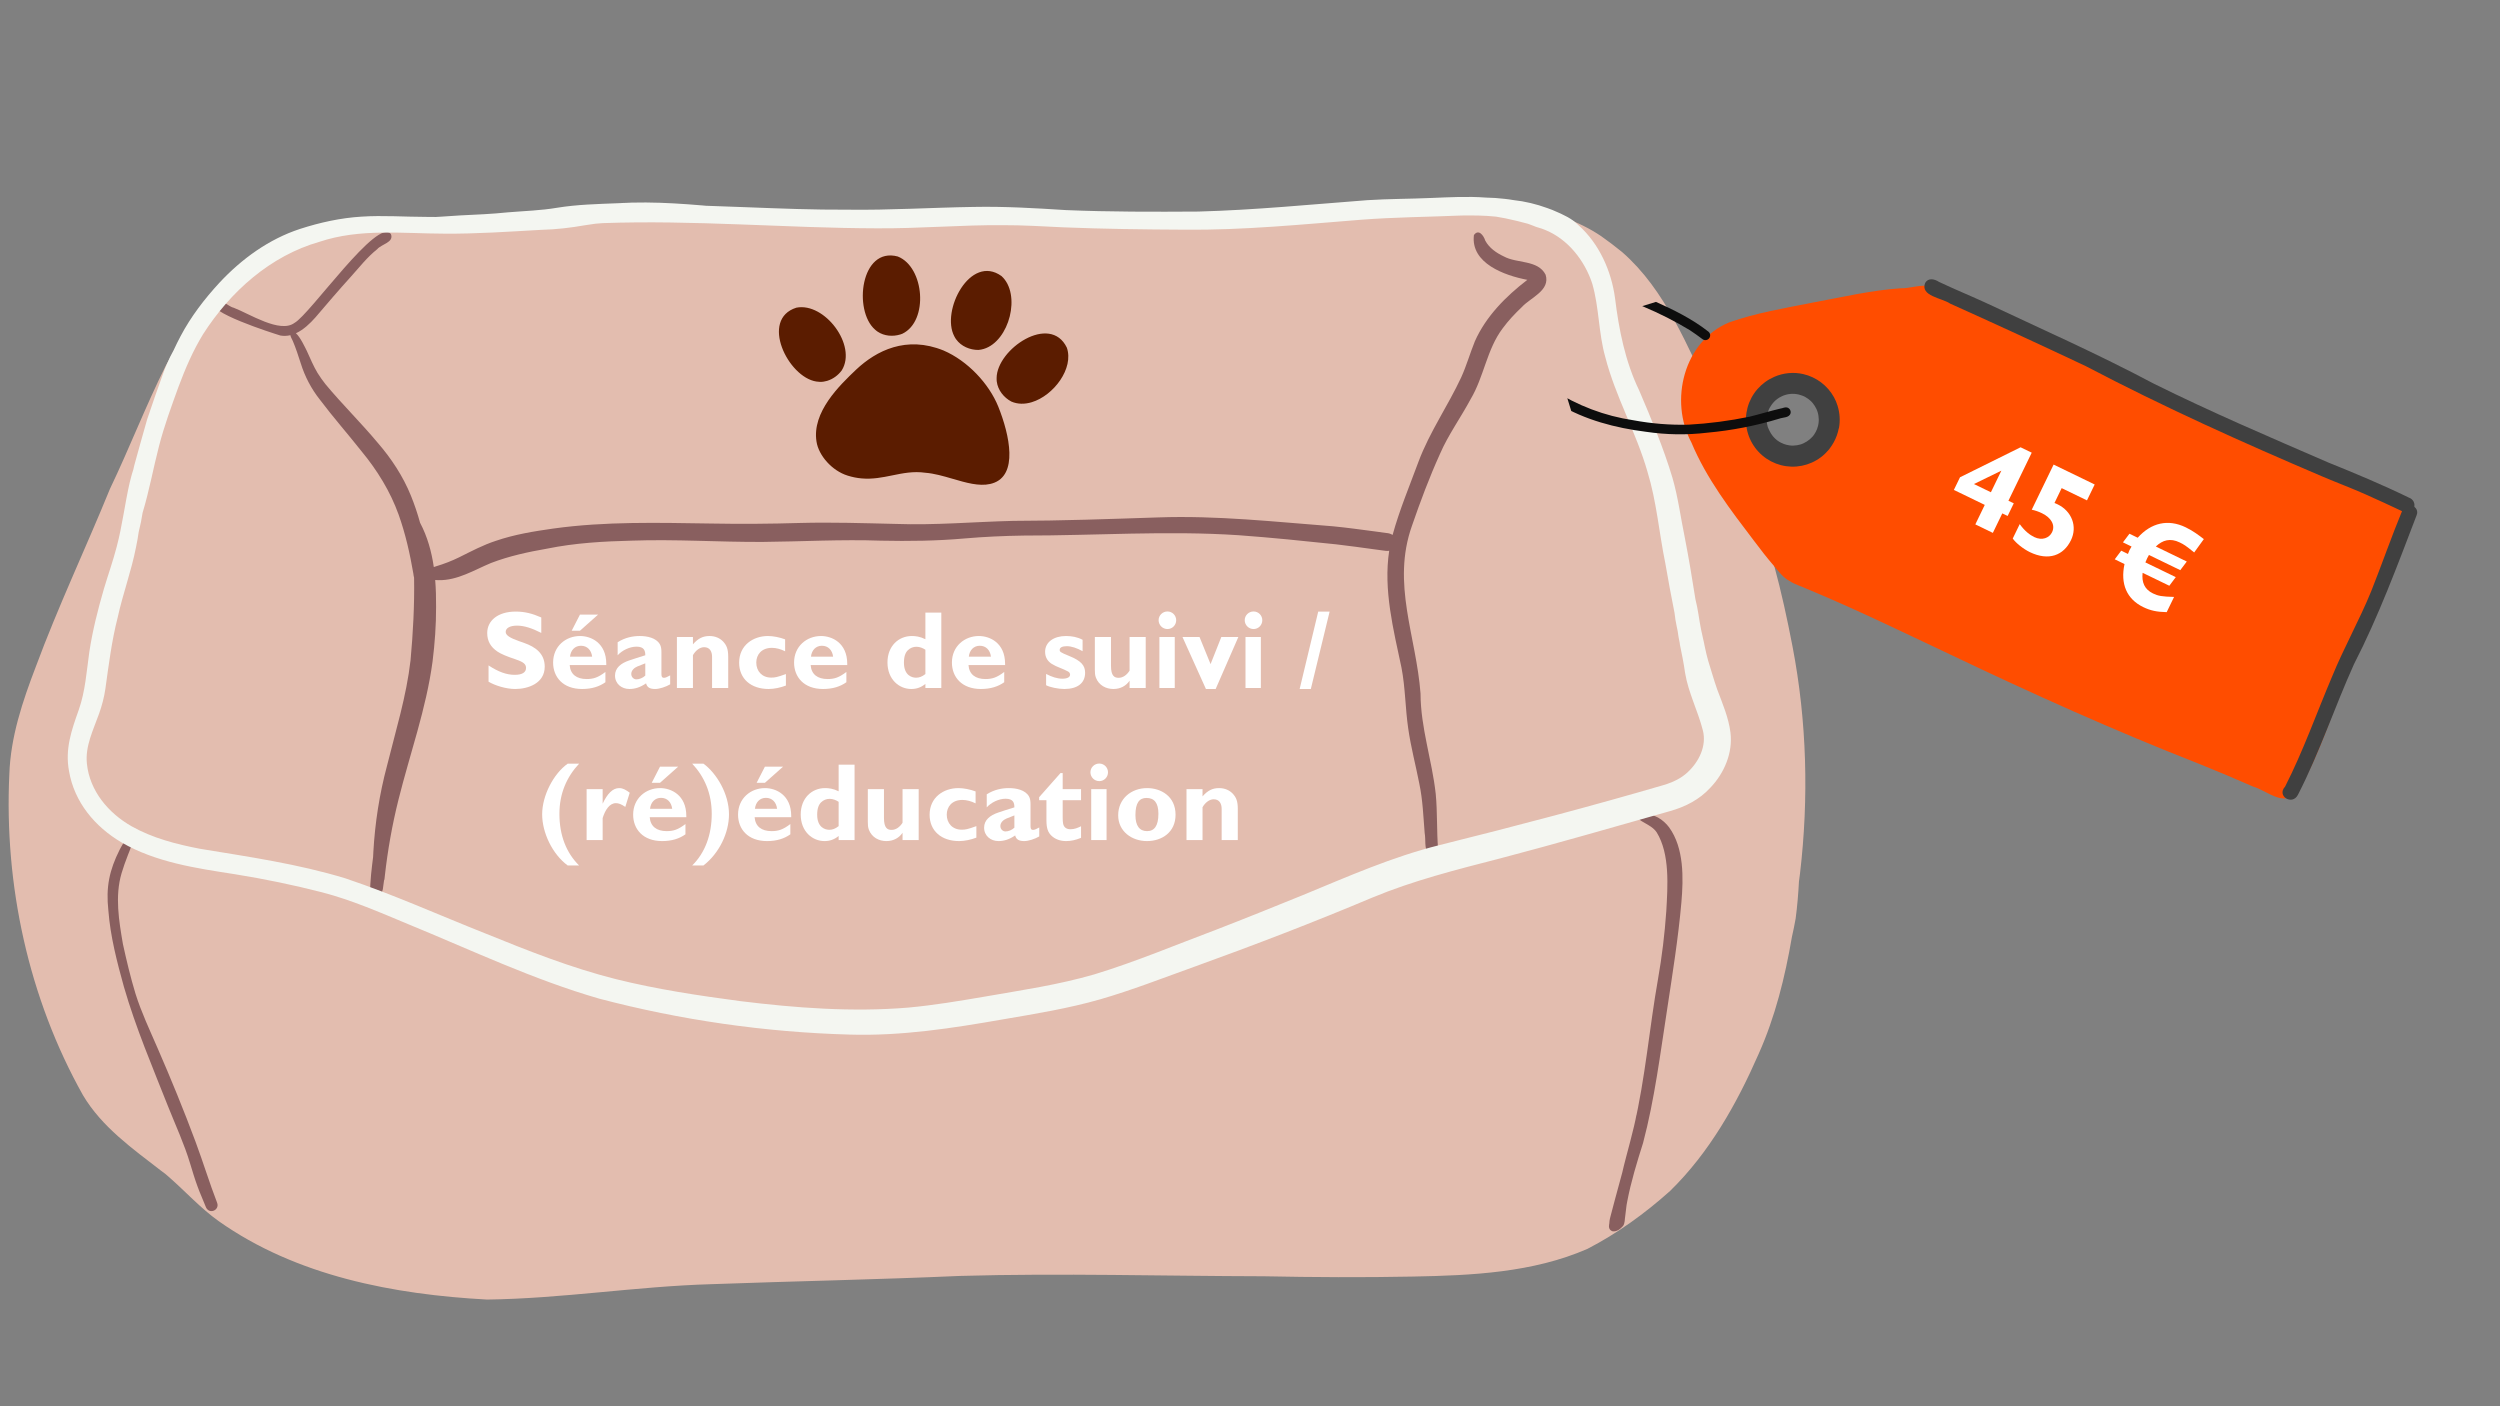 <svg xmlns="http://www.w3.org/2000/svg" xmlns:xlink="http://www.w3.org/1999/xlink" width="1920" zoomAndPan="magnify" viewBox="0 0 1440 810" height="1080" preserveAspectRatio="xMidYMid meet" version="1.0"><rect x="0" y="0" width="1440" height="810" fill="#808080" stroke="none"/><defs><g/><clipPath id="ac378ca08b"><path d="M 4 117 L 1040 117 L 1040 748.742 L 4 748.742 Z M 4 117 " clip-rule="nonzero"/></clipPath><clipPath id="5262fbfb58"><path d="M 39 113.039 L 997 113.039 L 997 597 L 39 597 Z M 39 113.039 " clip-rule="nonzero"/></clipPath><clipPath id="896fa2a2fb"><path d="M 1036 260 L 1037 260 L 1037 261 L 1036 261 Z M 1036 260 " clip-rule="nonzero"/></clipPath><clipPath id="4856c00a36"><path d="M 1004.762 561.211 L 891.602 193.02 L 1323.258 60.355 L 1436.418 428.547 Z M 1004.762 561.211 " clip-rule="nonzero"/></clipPath><clipPath id="88a8a0fb51"><path d="M 979.098 569.098 L 855.148 165.797 L 1312.461 25.246 L 1436.41 428.547 Z M 979.098 569.098 " clip-rule="nonzero"/></clipPath><clipPath id="7495193d1c"><path d="M 968 164 L 1390 164 L 1390 460 L 968 460 Z M 968 164 " clip-rule="nonzero"/></clipPath><clipPath id="6028ce5899"><path d="M 1004.762 561.211 L 891.602 193.02 L 1323.258 60.355 L 1436.418 428.547 Z M 1004.762 561.211 " clip-rule="nonzero"/></clipPath><clipPath id="43cdf2fb80"><path d="M 979.098 569.098 L 855.148 165.797 L 1312.461 25.246 L 1436.41 428.547 Z M 979.098 569.098 " clip-rule="nonzero"/></clipPath><clipPath id="dcb0ed6e0b"><path d="M 1108 160 L 1391 160 L 1391 296 L 1108 296 Z M 1108 160 " clip-rule="nonzero"/></clipPath><clipPath id="1087d33da1"><path d="M 1004.762 561.211 L 891.602 193.02 L 1323.258 60.355 L 1436.418 428.547 Z M 1004.762 561.211 " clip-rule="nonzero"/></clipPath><clipPath id="a4dba7a205"><path d="M 979.098 569.098 L 855.148 165.797 L 1312.461 25.246 L 1436.41 428.547 Z M 979.098 569.098 " clip-rule="nonzero"/></clipPath><clipPath id="dd5dfede5b"><path d="M 1314 290 L 1393 290 L 1393 461 L 1314 461 Z M 1314 290 " clip-rule="nonzero"/></clipPath><clipPath id="855456566e"><path d="M 1004.762 561.211 L 891.602 193.02 L 1323.258 60.355 L 1436.418 428.547 Z M 1004.762 561.211 " clip-rule="nonzero"/></clipPath><clipPath id="c6e69ccbaa"><path d="M 979.098 569.098 L 855.148 165.797 L 1312.461 25.246 L 1436.41 428.547 Z M 979.098 569.098 " clip-rule="nonzero"/></clipPath><clipPath id="1a08535744"><path d="M 1005 214 L 1060 214 L 1060 269 L 1005 269 Z M 1005 214 " clip-rule="nonzero"/></clipPath><clipPath id="39c8d700d1"><path d="M 1004.762 561.211 L 891.602 193.02 L 1323.258 60.355 L 1436.418 428.547 Z M 1004.762 561.211 " clip-rule="nonzero"/></clipPath><clipPath id="ff0a5a9fa2"><path d="M 979.098 569.098 L 855.148 165.797 L 1312.461 25.246 L 1436.41 428.547 Z M 979.098 569.098 " clip-rule="nonzero"/></clipPath><clipPath id="9eab620954"><path d="M 891 160 L 1032 160 L 1032 251 L 891 251 Z M 891 160 " clip-rule="nonzero"/></clipPath><clipPath id="5e0d9beaa5"><path d="M 1004.762 561.211 L 891.602 193.02 L 1323.258 60.355 L 1436.418 428.547 Z M 1004.762 561.211 " clip-rule="nonzero"/></clipPath><clipPath id="f493d96427"><path d="M 979.098 569.098 L 855.148 165.797 L 1312.461 25.246 L 1436.41 428.547 Z M 979.098 569.098 " clip-rule="nonzero"/></clipPath></defs><g clip-path="url(#ac378ca08b)"><path fill="#e3bdaf" d="M 125.918 703.344 C 115.496 695.922 106.914 686.359 97.32 677.969 C 96.594 677.344 95.867 676.723 95.141 676.098 C 94.383 675.535 93.625 674.969 92.867 674.406 C 76.371 661.637 58.629 649.133 47.805 630.855 C 16.43 574.969 2.352 509.754 5.383 445.891 C 6.109 424.406 12.984 403.988 20.602 384.094 C 33.445 349.379 49.348 315.895 63.32 281.625 C 74.516 258.285 83.809 234.051 95.363 210.891 C 100.129 202.172 104.879 193.43 110.672 185.336 C 111.801 183.719 112.066 181.328 114.574 181.445 C 114.77 181.445 114.945 181.477 115.125 181.52 C 128.605 164.578 145.801 150.398 163.914 138.668 C 179.668 128.629 198.543 125.617 216.926 125.32 C 231.148 124.652 245.312 125.855 259.48 126.953 C 262.449 126.996 265.402 126.922 268.344 126.758 C 268.535 127.102 268.789 127.414 269.07 127.695 C 269.785 128.379 270.824 128.883 271.832 128.883 C 271.891 128.883 271.965 128.883 272.027 128.883 C 274.207 128.734 276.375 128.602 278.559 128.48 C 278.527 128.48 278.5 128.48 278.469 128.48 C 279.762 128.406 281.055 128.332 282.344 128.23 C 283.34 129.121 284.617 129.684 286.012 129.746 C 286.414 129.758 286.801 129.789 287.199 129.848 C 287.098 129.832 286.977 129.82 286.875 129.805 C 289.414 130.117 291.98 130.203 294.535 130.203 C 296.168 130.203 297.789 130.176 299.406 130.129 C 299.656 130.129 299.91 130.117 300.164 130.117 C 300.594 130.102 301.039 130.102 301.484 130.086 C 302.82 130.07 304.141 130.055 305.48 129.996 C 316.199 129.523 326.742 127.457 337.344 125.898 C 343.074 125.082 348.762 124.043 354.477 123.168 C 356.75 122.809 359.035 122.512 361.324 122.246 C 362.688 122.082 364.055 121.906 365.422 121.758 C 379.199 123.121 392.98 124.828 406.773 125.348 C 421.605 125.914 436.5 127.652 451.289 125.633 C 461.977 125.066 472.684 125.793 483.391 125.941 C 496.41 125.008 512.211 125.422 517.719 124.695 C 535.477 123.391 553.25 121.398 571.098 122.23 C 583.02 122.66 594.527 126.152 606.391 127.219 C 607.594 127.324 609.316 127.504 611.098 127.859 C 625.918 128.184 640.766 127.578 655.555 126.449 C 668.801 125.273 682 123.211 695.316 123.168 C 712.57 122.707 729.898 123.359 747.062 121.117 C 775.617 118.09 804.422 116.988 833.094 118.535 C 839.465 117.629 845.879 117.109 852.367 117.375 C 868.238 118.668 884.082 121.832 899.348 126.461 C 900.875 125.676 902.777 125.543 904.664 126.523 C 906.891 127.516 908.938 128.914 910.988 130.219 C 916.867 133.945 922.734 137.809 927.84 142.574 C 939.156 153.324 947.188 166.91 956.469 179.336 C 966.266 191.867 973.648 205.93 979.914 220.496 C 988.672 240.051 997.449 259.605 1005.824 279.34 C 1018.828 309.066 1026.434 340.812 1032.535 372.586 C 1040.777 415.57 1041.918 459.746 1036.797 503.191 C 1036.59 504.734 1036.395 506.293 1036.188 507.84 C 1035.832 514.922 1035.223 521.988 1034.301 529.027 C 1033.68 532.605 1032.938 536.168 1032.133 539.703 C 1028.199 562.762 1022.527 585.703 1012.949 607.113 C 1000.387 635.801 984.531 664.012 961.934 686.016 C 947.543 698.918 931.551 710.473 914.359 719.352 C 882.91 733.07 847.734 734.66 813.879 735.297 C 785.254 735.875 756.641 735.715 728.012 735.133 C 669.734 735 611.441 733.277 553.176 734.926 C 505.305 737.035 457.422 737.957 409.535 739.691 C 366.43 740.953 323.668 748.008 280.562 748.543 C 226.812 745.66 170.598 734.984 125.918 703.344 Z M 300.387 130.07 C 300.266 130.07 300.133 130.07 300.016 130.086 C 300.148 130.086 300.266 130.086 300.387 130.07 Z M 300.832 130.07 C 300.832 130.07 300.848 130.07 300.848 130.07 C 300.668 130.07 300.488 130.086 300.297 130.086 C 300.488 130.086 300.668 130.07 300.832 130.07 Z M 300.965 130.07 C 300.949 130.07 300.934 130.07 300.922 130.07 C 300.934 130.07 300.949 130.07 300.965 130.07 Z M 1018.16 333.418 C 1015.207 333.27 1016.141 329.941 1015.223 328.027 C 1009.996 313.492 1004.266 299.117 998.547 284.746 C 988.125 259.145 975.086 234.766 963.27 209.82 C 961.648 206.465 957.996 201.742 962.539 199.039 C 964.648 197.852 967.41 198.625 968.598 200.75 C 973.809 209.656 978.59 218.773 982.66 228.262 C 993.676 251.305 1003.434 274.961 1011.199 299.309 C 1013.898 307.535 1016.871 315.672 1019.305 323.988 C 1019.914 326.914 1022.883 332.824 1018.16 333.418 Z M 1015.25 322.785 C 1014.047 322.547 1013.812 321.168 1013.559 320.336 C 1012.238 316.191 1011.02 312.004 1009.715 307.906 C 1005.094 293.09 998.977 278.805 992.98 264.492 C 987.336 250.684 981.324 237.039 974.375 223.836 C 967.531 210.191 960.566 196.59 952.637 183.539 C 946.25 172.996 939.109 162.766 929.891 154.496 C 923.016 148.676 915.961 142.914 907.871 138.859 C 903.621 136.648 899.211 134.777 894.996 132.508 C 893.082 131.332 890.379 131.242 889.176 129.148 C 887.422 126.18 890.406 122.289 893.777 123.359 C 896.168 124.176 898.617 124.742 901.039 125.453 C 908.492 128.051 915.68 131.586 922.227 135.996 C 926.398 138.906 930.41 142.023 934.375 145.215 C 959.555 167.234 971.777 199.531 986.254 228.84 C 990.559 238.164 994.375 247.715 997.996 257.32 C 1004.859 275.449 1012.059 293.594 1015.562 312.734 C 1016.023 314.988 1016.469 317.262 1016.809 319.535 C 1017.121 320.84 1017.062 322.965 1015.25 322.785 Z M 1015.25 322.785 " fill-opacity="1" fill-rule="nonzero"/></g><path fill="#895f5f" d="M 890.273 158.238 C 893.109 167.371 881.602 171.379 876.586 176.871 C 872.574 180.672 868.773 184.711 865.508 189.168 C 856.391 201.254 854.789 217.008 847.082 229.91 C 841.57 240.258 834.074 250.652 829.5 261.301 C 823.352 274.84 818.141 288.797 813.285 302.859 C 801.453 336.254 815.75 366.336 818.23 399.508 C 818.277 419.195 824.852 437.859 826.977 457.25 C 828 467.836 827.48 478.5 828.344 489.102 C 828.609 492.012 824.645 493.91 822.551 491.773 C 820.309 488.402 821.336 483.664 820.605 479.789 C 819.836 470.301 819.508 460.738 817.531 451.398 C 815.453 440.738 812.633 430.242 811.117 419.477 C 809.426 407.91 809.484 396.148 807.273 384.656 C 802.609 362.594 796.746 339.758 800.176 317.246 C 798.867 317.484 797.547 317.203 796.242 317.039 C 794.816 316.848 793.391 316.652 791.965 316.461 C 784.512 315.434 777.07 314.41 769.602 313.535 C 750.953 311.559 732.289 309.66 713.582 308.293 C 672.258 305.531 630.832 308.531 589.48 308.488 C 578.18 308.664 566.879 309.184 555.625 310.148 C 539.605 311.574 523.508 311.77 507.445 311.426 C 484.695 310.609 461.977 311.945 439.23 312.152 C 414.109 312.273 389.043 310.508 363.965 311.41 C 347.633 311.812 331.285 312.734 315.234 316 C 304.23 317.914 293.273 320.277 282.82 324.285 C 273.051 328.352 263.578 334.383 252.633 334.176 C 251.98 334.16 251.312 334.145 250.672 334.086 C 251.09 339.223 251.223 344.391 251.18 349.512 C 251.223 360.07 250.449 370.625 249.145 381.094 C 245.508 408.266 236.094 434.191 229.5 460.711 C 225.906 475.066 223.324 489.68 221.676 504.395 C 221.602 505.016 221.543 505.656 221.469 506.277 C 221.273 508 219.492 509.25 217.828 509.176 C 215.871 509.086 214.414 507.406 214.461 505.477 C 214.578 500.531 214.742 495.602 215.055 490.672 C 215.988 473.969 218.586 457.309 222.906 441.141 C 227.898 420.977 234.117 400.992 236.48 380.293 C 237.918 364.508 238.781 348.621 238.512 332.762 C 238.277 331.992 238.188 331.145 238.082 330.344 C 236.109 318.867 233.539 307.434 229.617 296.445 C 224.824 283.098 217.281 270.859 208.266 259.961 C 200.34 249.926 191.875 240.332 184.184 230.117 C 179.285 223.91 175.586 216.844 173.242 209.301 C 171.828 204.996 170.48 200.66 168.684 196.473 C 168.312 195.523 167.422 194.172 167.258 193.07 C 165.414 193.504 163.5 193.605 161.512 193.266 C 156.715 191.781 117.977 179.5 123.023 173.828 C 125.832 170.16 131.102 176.531 134.547 177.242 C 143.559 180.629 161.289 192.238 169.617 185.988 C 178.422 181.281 217.875 124.309 225.211 134.926 C 226.992 139.648 219.641 140.656 217.281 143.523 C 211.52 148.109 206.977 153.961 202.074 159.41 C 195.141 167.059 188.445 174.898 181.75 182.754 C 178.645 186.27 174.828 189.953 170.449 191.957 C 172.945 194.109 175.809 200.289 176.715 202.098 C 178.691 206.391 180.488 210.785 182.922 214.855 C 184.332 217.109 185.875 219.266 187.523 221.355 C 197.176 232.984 208.016 243.57 217.68 255.18 C 225.52 264.238 232.172 274.379 236.688 285.516 C 238.75 290.594 240.504 295.805 241.957 301.094 C 246.176 309.066 248.582 317.723 249.871 326.617 C 250.332 326.469 250.793 326.32 251.238 326.172 C 255.824 324.789 260.297 323.066 264.602 320.945 C 271.477 317.527 278.293 313.891 285.625 311.516 C 296.316 307.848 307.512 306.035 318.68 304.449 C 348.715 300.262 379.199 301.105 409.43 301.551 C 426.535 301.879 443.641 301.746 460.73 301.227 C 479.07 300.734 497.391 301.344 515.73 301.773 C 538.371 302.621 560.926 300.574 583.555 300.023 C 611.395 299.977 639.191 298.938 667.016 298.035 C 700.75 296.816 734.383 300.574 767.969 303.156 C 775.973 303.93 783.945 305.055 791.918 306.098 C 794.148 306.379 796.359 306.691 798.586 307.016 C 799.82 307.074 801.082 307.461 802.137 308.129 C 806.102 293.711 811.934 279.828 817.102 265.812 C 823.5 248.766 834 233.785 841.66 217.348 C 844.719 210.605 846.738 203.465 849.516 196.605 C 855.902 182.203 867.406 170.664 879.746 161.191 C 866.754 158.727 846.977 151.703 848.98 135.387 C 851.668 131.676 854.578 135.625 855.5 138.578 C 857.785 142.855 861.93 145.691 866.219 147.711 C 873.75 151.867 885.848 149.535 890.273 158.238 Z M 216.641 515.246 C 213.656 513.957 214.164 508.98 214.133 506.266 C 214.223 502.047 214.578 497.844 215.066 493.645 C 216.316 483.176 217.68 472.691 219.582 462.328 C 219.715 461.867 219.746 460.992 220.324 461.035 C 220.77 461.172 220.738 461.824 220.727 462.195 C 219.922 475.082 218.215 487.914 217.668 500.816 C 218.141 497.281 218.645 493.746 219.152 490.215 C 219.316 489.07 219.477 487.914 219.688 486.77 C 219.82 486.07 219.895 485.301 220.34 484.734 C 220.949 483.902 222.301 484.156 222.641 485.105 C 222.863 485.746 222.805 486.457 222.773 487.125 C 222.418 492.988 222.18 498.871 221.438 504.691 C 220.918 507.246 220.43 516.078 216.641 515.246 Z M 217.711 509.426 C 217.727 509.367 217.742 509.324 217.754 509.266 C 217.742 509.266 217.727 509.25 217.711 509.25 C 217.695 509.309 217.711 509.367 217.711 509.426 Z M 213.418 513.242 C 213.121 511.953 213.242 510.586 213.316 509.277 C 213.523 505.492 213.91 501.723 214.371 497.965 C 214.965 492.754 215.602 487.539 216.301 482.344 C 216.715 479.168 217.16 476.004 217.742 472.855 C 217.992 471.801 218.051 470.629 218.617 469.707 C 219.004 469.172 219.922 469.531 219.805 470.199 C 219.031 475.367 218.691 480.578 218.262 485.773 C 217.695 494.949 216.73 504.199 217.117 513.391 C 217.844 512.398 218.008 511.121 218.246 509.945 C 218.633 507.438 218.914 504.93 219.152 502.402 C 219.984 494.684 220.266 486.918 221.008 479.18 C 221.23 477.176 221.484 475.188 221.75 473.184 C 221.809 472.664 222.27 472.262 222.82 472.32 C 223.34 472.379 223.754 472.855 223.68 473.391 C 222.152 486.293 222.582 499.391 220.504 512.234 C 220.102 514.074 219.121 516.422 216.969 516.582 C 215.039 516.656 213.805 514.922 213.418 513.242 Z M 961.441 476.598 C 970.055 488.492 969.695 505.773 968.48 519.82 C 966.668 540.398 963.387 560.801 960.297 581.219 C 956.289 606.996 953.082 633.066 946.414 658.324 C 942.883 669.477 939.438 680.699 937.254 692.207 C 936.66 695.031 936.453 697.91 935.812 700.73 C 935.34 702.676 933.172 703.82 931.301 703.301 C 927.426 701.902 928.656 698.535 929.742 695.594 C 930.914 692.281 931.715 688.867 932.398 685.422 C 934.461 672.934 938.367 660.91 941.219 648.613 C 947.738 620.715 950.039 592.043 955.027 563.859 C 957.301 550.973 958.859 537.965 959.777 524.914 C 960.609 510.391 961.934 491.875 954.242 479.418 C 952.504 476.82 949.668 475.352 947.023 473.82 C 945.48 472.871 942.719 471.742 943.891 469.484 C 945.836 466.367 952.578 469.68 955.027 470.91 C 957.535 472.32 959.719 474.281 961.441 476.598 Z M 125.059 692.789 C 126.66 696.973 120.68 699.707 118.672 695.488 C 117.102 691.422 115.23 687.457 113.758 683.344 C 112.141 678.977 110.832 674.496 109.469 670.055 C 106.125 658.934 101.227 648.391 96.938 637.625 C 87.906 614.762 78.211 592.07 71.383 568.434 C 67.375 553.988 63.57 539.391 62.414 524.395 C 60.957 511.074 62.934 501.305 68.961 489.352 C 70.016 487.555 70.832 485.164 72.926 484.363 C 74.055 483.977 75.199 484.793 75.539 485.848 C 75.895 486.992 75.316 488.297 74.914 489.367 C 74.5 490.438 74.07 491.504 73.652 492.574 C 72.316 496.02 71.055 499.48 70.016 503.012 C 66.109 516.301 68.516 530.422 70.805 543.785 C 72.91 553.379 75.184 562.941 78.035 572.34 C 81.418 583.133 86.289 593.379 90.773 603.742 C 98.508 621.516 105.875 639.469 112.629 657.641 C 117.086 669.594 120.59 681.25 125.059 692.789 Z M 930.051 705.988 C 928.121 705.676 928.566 703.598 928.863 702.199 C 929.457 698.816 930.32 695.488 931.105 692.164 C 933.082 683.879 934.938 675.578 936.734 667.25 C 938.426 658.977 941.039 650.902 942.496 642.602 C 942.688 641.277 944.707 641.488 944.559 642.867 C 943.668 648.555 942.078 654.109 940.879 659.719 C 938.648 669.727 936.957 679.617 934.773 689.566 C 934.09 692.863 933.41 696.156 932.711 699.453 C 932.516 700.418 932.34 701.398 932.207 702.363 C 931.996 703.863 932.191 706.152 930.051 705.988 Z M 928.109 707.992 C 925.836 705.262 927.586 701.266 928.285 698.207 C 928.926 695.801 929.562 693.41 930.188 691.004 C 932.902 681.027 935.473 670.992 938.695 661.176 C 938.664 661.219 938.648 661.281 938.648 661.34 C 938.711 660.758 939.629 660.773 939.629 661.398 C 939.23 663.895 938.605 666.359 938.113 668.836 C 936.512 676.129 935.027 683.418 933.633 690.723 C 934.016 689.594 934.227 688.379 934.758 687.324 C 935.203 686.551 936.422 686.445 936.957 687.203 C 937.492 687.934 937.164 688.883 937.062 689.699 C 936.734 691.57 936.406 693.441 936.109 695.312 C 935.25 699.379 935.605 706.477 931.492 708.66 C 930.348 709.137 928.953 708.867 928.109 707.992 Z M 930.93 705.008 C 931.449 704.293 931.73 703.449 931.953 702.602 C 931.836 702.602 931.699 702.586 931.598 702.559 C 931.477 702.527 931.359 702.469 931.254 702.41 C 931.121 703.137 931.02 703.848 930.957 704.59 C 930.945 704.738 930.93 704.875 930.93 705.008 Z M 928.777 709.211 C 924.824 707.77 927.809 702.707 928.375 699.914 C 930.023 694.449 931.805 689.016 933.527 683.582 C 933.707 682.527 934.715 682.496 934.461 683.641 C 932.902 691.141 930.941 698.609 929.934 706.18 C 930.586 706.062 931.168 705.676 931.715 705.332 C 932.207 704.977 932.859 704.621 932.949 703.969 C 933.258 702.051 933.453 700.109 933.719 698.191 C 934.387 692.668 935.488 687.203 936.617 681.812 C 936.734 681.266 937.328 680.895 937.879 680.969 C 938.484 681.043 938.961 681.637 938.871 682.262 C 938.574 684.266 938.203 686.254 937.863 688.242 C 937.148 692.266 936.543 696.293 936.141 700.359 C 935.785 702.289 936.051 704.531 934.863 706.18 C 933.379 707.859 931.168 709.656 928.777 709.211 Z M 928.777 709.211 " fill-opacity="1" fill-rule="nonzero"/><g clip-path="url(#5262fbfb58)"><path fill="#f4f6f1" d="M 971.836 445.047 C 978.531 438.941 983.223 429.648 980.805 420.516 C 977.938 409.363 972.488 398.988 970.602 387.555 C 969.844 382.074 968.73 376.656 967.617 371.234 C 967.559 370.938 967.516 370.625 967.516 370.328 C 967.008 368.074 966.637 365.785 966.34 363.5 C 966.18 362.652 966 361.805 965.809 360.961 C 965.227 358.422 964.871 355.852 964.559 353.285 C 964.543 353.121 964.516 352.973 964.484 352.809 C 962.613 343.438 960.879 334.055 959.258 324.641 C 955.637 307.031 954.227 288.945 948.938 271.691 C 942.465 249.035 930.438 228.367 924.617 205.559 C 920.715 191.766 921.145 177.215 917.164 163.465 C 912.859 150.129 903.027 137.586 889.785 132.344 C 887.707 131.406 885.152 130.992 883.012 129.98 C 882.062 129.656 881.129 129.285 880.176 128.914 C 875.887 127.77 871.582 126.641 867.23 125.781 C 865.391 125.438 863.547 125.098 861.707 124.785 C 855.129 124.086 848.508 124.043 841.898 124.133 C 822.551 124.965 803.16 125.082 783.844 126.582 C 750.02 129.254 716.164 132.656 682.207 132.297 C 659 132.18 635.777 131.883 612.582 130.945 C 600.914 130.398 589.227 129.656 577.543 129.699 C 565.516 129.609 553.516 130.102 541.504 130.605 C 529.359 131.109 517.215 131.602 505.066 131.512 C 452.387 131.379 399.734 126.609 347.066 128.527 C 345.656 128.629 344.262 128.734 342.852 128.867 C 342.836 128.867 342.809 128.867 342.793 128.883 C 340.832 129.195 338.855 129.492 336.898 129.746 C 328.582 131.215 320.18 132.195 311.715 132.387 C 293.156 133.426 274.578 134.734 255.977 134.586 C 231.949 134.523 207.301 131.48 184.051 139.262 C 155.691 147.355 132.66 167.992 116.98 192.492 C 111.117 202.055 106.676 212.418 102.77 222.918 C 98.719 234.125 94.574 245.336 91.605 256.891 C 88.293 269.66 85.977 282.695 82.133 295.332 C 81.582 298.91 80.898 302.457 79.992 305.961 C 79.949 306.141 79.906 306.332 79.875 306.512 C 79.461 309.438 78.953 312.348 78.332 315.258 C 75.672 328.902 70.773 341.984 67.805 355.57 C 64.328 369.113 62.621 382.98 60.691 396.805 C 59.98 401.672 58.715 406.441 57.07 411.074 C 53.773 420.426 48.961 429.738 50.059 439.938 C 51.68 455.633 62.457 468.328 75.777 475.93 C 87.879 482.758 101.523 486.266 115.082 488.879 C 143.262 493.539 171.68 497.594 199.062 505.969 C 226.324 515.129 252.617 526.977 279.332 537.578 C 304.023 547.602 328.922 557.492 354.82 563.996 C 378.352 569.859 402.379 573.453 426.387 576.645 C 458.398 580.594 490.812 583.043 523.035 580.387 C 537.867 579.035 552.551 576.555 567.223 574.047 C 588.41 570.348 609.777 567.246 630.461 561.203 C 654.352 553.914 677.41 544.172 700.781 535.398 C 717.457 528.953 734.027 522.242 750.598 515.516 C 776.359 504.883 801.941 493.539 829.086 486.797 C 872.781 475.914 916.379 464.453 959.586 451.801 C 964.055 450.332 968.348 448.223 971.836 445.047 Z M 996.75 421.957 C 998.191 433.656 993.141 445.43 985.094 453.789 C 978.961 460.504 970.738 464.719 962.066 467.156 C 929.445 476.391 896.883 485.832 864.082 494.445 C 839.168 500.875 814.102 507.141 790.285 517.074 C 756.508 531.312 722.281 544.453 687.789 556.898 C 669.793 563.34 651.992 570.336 633.625 575.637 C 615.375 580.863 596.605 583.922 577.914 587.113 C 548.648 592.25 519.113 596.84 489.312 595.918 C 440.73 594.566 392.133 587.602 345.137 575.219 C 307.188 564.277 271.418 547.215 234.949 532.25 C 218.75 525.492 202.582 518.426 185.551 513.984 C 168.992 509.738 152.246 506.266 135.379 503.562 C 113.016 500.086 89.867 496.762 70 485.238 C 54.648 476.184 42.812 462.062 39.754 444.156 C 37.379 431.371 41.195 420.648 45.383 408.832 C 49.156 398.125 49.852 386.766 51.441 375.602 C 53.297 363.246 56.387 351.086 59.875 339.105 C 62.281 331.043 65.102 323.113 67.211 314.977 C 70.445 302.828 71.887 290.297 74.68 278.062 C 75.273 275.879 75.852 273.164 76.742 270.668 C 76.949 269.777 77.172 268.871 77.367 267.98 C 79.727 259.16 82.281 250.387 84.746 241.594 C 87.758 232.598 90.879 223.645 94.102 214.719 C 94.574 213.34 97.203 206.629 100.008 201.727 C 101.273 198.98 102.609 196.277 104.02 193.621 C 109.941 182.395 117.754 172.227 126.336 162.914 C 139.164 149.137 154.828 137.746 172.824 131.852 C 184.289 128.156 196.195 125.512 208.238 124.785 C 220.652 123.969 233.094 124.918 245.508 124.934 C 265.27 125.305 284.988 123.984 304.691 122.797 C 308.078 122.426 311.434 121.859 314.832 121.621 C 317.27 121.461 319.688 121.398 322.125 121.191 C 324.188 121.027 326.266 120.879 328.328 120.746 C 330.156 120.523 331.996 120.301 333.824 120.109 C 333.926 120.094 334.031 120.078 334.137 120.062 C 337.965 119.5 341.723 118.473 345.582 117.969 C 348.168 117.645 350.781 117.508 353.379 117.316 C 360.18 116.68 367.055 116.383 373.809 117.582 C 374.375 117.656 374.938 117.73 375.488 117.805 C 376.32 117.852 377.152 117.895 377.98 117.91 C 378.562 117.941 379.141 117.953 379.719 117.984 C 396.617 118.059 413.516 118.727 430.395 119.379 C 449.656 120.121 468.898 120.879 488.156 120.777 C 512.434 121.117 536.68 119.559 560.941 119.188 C 578.641 118.832 596.297 119.898 613.934 121.012 C 639.324 122.082 664.773 122.023 690.18 121.859 C 722.727 120.984 755.172 117.762 787.613 115.297 C 799.922 114.512 812.262 114.57 824.586 114.02 C 834.98 113.605 845.492 113.023 855.902 113.812 C 855.902 113.812 855.914 113.812 855.914 113.812 C 859.508 113.855 863.102 114.141 866.664 114.539 C 868.375 114.719 870.082 114.957 871.773 115.254 C 878.395 115.965 884.93 117.555 891.211 119.84 C 893.184 120.492 895.203 121.34 897.074 122.203 C 898.469 122.781 899.836 123.418 901.172 124.133 C 903.621 125.289 905.926 126.746 907.957 128.543 C 908.078 128.629 908.582 129.105 909.16 129.684 C 921.113 140.285 928.152 156.07 930.262 171.766 C 932.504 190 936.125 208.262 944.172 224.906 C 951.211 241.402 958.176 258.004 963.328 275.195 C 966.594 286.48 968.062 298.168 970.441 309.66 C 972.727 321.465 974.73 333.328 976.57 345.207 C 978.059 350.906 978.652 356.816 979.809 362.578 C 980.227 364.391 980.625 366.203 980.996 368.012 C 981.129 368.398 981.234 368.816 981.293 369.23 C 981.473 370.121 981.648 370.996 981.828 371.887 C 981.828 371.902 981.828 371.902 981.844 371.918 C 981.902 372.199 981.961 372.48 982.02 372.766 C 982.02 372.766 982.02 372.766 982.02 372.781 C 982.57 375.379 983.164 377.977 983.891 380.531 C 985.629 386.082 987.203 391.695 989.133 397.191 C 992.148 405.223 995.668 413.316 996.75 421.957 Z M 228.875 127.309 C 228.863 126.492 229.5 125.855 230.301 125.824 C 231.312 125.766 232.309 125.676 233.316 125.633 C 236.332 125.469 239.344 125.395 242.359 125.32 C 249.902 125.188 257.414 124.562 264.941 124.086 C 274.164 123.641 283.43 123.27 292.562 122.305 C 302.094 121.504 311.492 121.266 320.848 119.676 C 332.398 117.793 344.113 117.523 355.801 117.062 C 377.434 115.711 399.082 117.762 420.613 119.797 C 421.309 119.914 422.082 119.898 422.703 120.258 C 422.988 120.449 422.957 120.91 422.66 121.086 C 422.363 121.25 421.992 121.234 421.664 121.25 C 420.105 121.266 418.531 121.207 416.973 121.176 C 402.941 120.984 388.91 120.195 374.879 120.332 C 367.082 120.316 359.332 121.027 351.551 121.309 C 339.184 121.652 326.891 122.855 314.656 124.578 C 304.855 125.512 294.996 125.691 285.195 126.609 C 277.801 127.07 270.406 127.25 263.012 127.695 C 255.453 128.156 247.914 128.586 240.34 128.617 C 237.027 128.66 233.703 128.719 230.391 128.734 C 229.574 128.75 228.891 128.109 228.875 127.309 Z M 228.875 127.309 " fill-opacity="1" fill-rule="nonzero"/></g><path fill="#5b1c00" d="M 575.004 234.203 C 581.566 250.578 586.645 273.875 571.586 278.434 C 571.188 278.551 570.77 278.656 570.355 278.762 C 563.867 280.246 556.293 278.004 548.574 275.746 C 543.332 274.219 538.047 272.688 532.969 272.301 C 526.109 271.32 520.004 272.582 513.844 273.848 C 508.246 274.988 502.59 276.133 496.246 275.566 C 493.711 275.344 491.066 274.84 488.273 273.965 C 479.23 271.172 471.527 262.352 470.309 254.379 C 467.578 237.336 483.629 221.965 493.113 212.922 C 504.77 201.965 522.023 193.16 543.496 201.891 C 557.32 207.844 569.598 220.883 575.004 234.203 Z M 458.727 177.215 C 474.957 174.035 493.812 198.953 484.859 213.324 C 482.797 216.145 479.797 218.359 476.457 219.367 C 475.105 219.785 473.707 219.992 472.281 219.961 C 471.613 219.945 470.934 219.887 470.266 219.77 C 453.828 217.289 437.566 183.879 458.727 177.215 Z M 517.109 147.738 C 532.508 153.785 535.016 184.934 519.754 192.238 C 519.352 192.402 518.938 192.539 518.52 192.672 C 514.215 193.977 509.328 193.578 505.586 191.082 C 505.336 190.918 505.098 190.742 504.859 190.562 C 504.562 190.34 504.266 190.086 504 189.836 C 491.438 178.906 495.684 142.008 517.109 147.738 Z M 576.875 159.023 C 588.367 169.449 581.445 196.5 566.629 200.984 C 565.648 201.281 564.641 201.477 563.586 201.566 C 558.668 201.609 553.621 199.473 550.742 195.461 C 550.562 195.227 550.398 194.973 550.234 194.719 C 550.043 194.395 549.852 194.066 549.688 193.727 C 541.848 179.07 558.879 146.062 576.875 159.023 Z M 614.5 200.242 C 618.656 212.121 606.941 227.848 594.277 231.676 C 590.297 232.879 586.227 232.91 582.516 231.289 C 578.18 228.988 574.766 224.699 574.141 219.797 C 574.113 219.5 574.082 219.203 574.066 218.906 C 574.051 218.535 574.039 218.148 574.051 217.766 C 574.141 201.133 604.863 180.273 614.5 200.242 Z M 614.5 200.242 " fill-opacity="1" fill-rule="nonzero"/><g fill="#ffffff" fill-opacity="1"><g transform="translate(277.902, 396.282)"><g><path d="M 19.172 -44.016 C 8.781 -44.016 2.734 -38.719 2.734 -31.656 C 2.734 -26.938 4.781 -23.562 8.656 -20.953 C 10.641 -19.609 14.078 -18.156 19.109 -16.5 C 23.625 -14.969 25.094 -13.75 25.094 -11.531 C 25.094 -9.109 23.062 -7.578 18.594 -7.578 C 13.953 -7.578 9.359 -9.172 3.5 -13 L 3.5 -3.625 C 7.203 -1.406 13.625 0.578 18.844 0.578 C 26.172 0.578 35.859 -2.609 35.859 -12.297 C 35.859 -19.938 30.375 -23.688 24.078 -25.922 L 21.016 -27 C 15.797 -28.844 13.375 -30.375 13.375 -32.297 C 13.375 -34.453 15.734 -35.922 19.938 -35.922 C 23.891 -35.922 28.406 -34.516 33.875 -31.719 L 33.875 -40.625 C 28.781 -42.859 24.391 -44.016 19.172 -44.016 Z M 19.172 -44.016 "/></g></g></g><g fill="#ffffff" fill-opacity="1"><g transform="translate(316.231, 396.282)"><g><path d="M 17.891 -29.938 C 9.688 -29.938 2.359 -24.078 2.359 -14.641 C 2.359 -6.312 8.031 0.578 19.047 0.578 C 24.641 0.578 28.984 -0.828 32.484 -3.312 L 32.484 -9.234 C 28.219 -5.984 25.531 -5.156 21.656 -5.156 C 15.922 -5.156 12.297 -7.828 11.906 -13.188 L 32.984 -13.188 L 32.984 -13.891 C 32.984 -26.047 24.141 -29.938 17.891 -29.938 Z M 12.094 -18.031 C 12.484 -21.844 14.969 -24.328 18.406 -24.328 C 22.031 -24.328 24.391 -21.781 24.844 -18.031 Z M 17.828 -42.281 L 13.062 -32.984 L 17.828 -32.984 L 28.281 -42.281 Z M 17.828 -42.281 "/></g></g></g><g fill="#ffffff" fill-opacity="1"><g transform="translate(352.14, 396.282)"><g><path d="M 16.375 -29.938 C 12.422 -29.938 7.969 -29.109 3.625 -26.359 L 3.625 -18.844 C 6.109 -21.594 10.438 -23.812 14.516 -23.812 C 19.047 -23.812 19.547 -21.266 19.547 -18.844 C 15.984 -17.766 12.734 -16.688 10.25 -15.859 C 5.547 -14.266 2.109 -11.594 2.109 -7.141 C 2.109 -2.484 5.859 0.578 10.375 0.578 C 13.5 0.578 16.562 -0.312 20 -2.672 C 20.578 -0.25 22.359 0.578 25.219 0.578 C 27.703 0.578 31.391 -0.641 33.875 -2.109 L 33.875 -7.266 C 32.156 -6.375 31.266 -5.859 30.312 -5.859 C 29.297 -5.859 28.844 -6.375 28.844 -7.969 L 28.844 -20.578 C 28.844 -22.359 28.656 -23.953 27.953 -25.156 C 25.797 -28.922 20.578 -29.938 16.375 -29.938 Z M 11.469 -8.094 C 11.469 -10.125 13.188 -11.656 15.031 -12.422 L 19.547 -14.203 L 19.547 -7.141 C 18.156 -5.797 16.109 -4.969 14.391 -4.969 C 13 -4.969 11.469 -6.172 11.469 -8.094 Z M 11.469 -8.094 "/></g></g></g><g fill="#ffffff" fill-opacity="1"><g transform="translate(385.948, 396.282)"><g><path d="M 22.734 -29.938 C 18.984 -29.938 16.172 -28.594 13.188 -25.156 L 13.188 -29.359 L 3.953 -29.359 L 3.953 0 L 13.188 0 L 13.188 -18.922 C 14.641 -21.469 17.062 -23.5 19.609 -23.5 C 22.984 -23.5 24.203 -20.891 24.203 -17.953 L 24.203 0 L 33.5 0 L 33.5 -18.031 C 33.5 -22.609 32.484 -24.641 30.641 -26.688 C 28.781 -28.656 26.109 -29.938 22.734 -29.938 Z M 22.734 -29.938 "/></g></g></g><g fill="#ffffff" fill-opacity="1"><g transform="translate(423.385, 396.282)"><g><path d="M 18.984 -29.938 C 10.375 -29.938 2.359 -24.578 2.359 -14.578 C 2.359 -5.281 9.172 0.578 19.359 0.578 C 22.609 0.578 26.297 -0.25 29.297 -1.406 L 29.297 -8.031 C 24.141 -6.172 22.984 -5.984 20.828 -5.984 C 15.469 -5.984 12.234 -9.75 12.234 -14.641 C 12.234 -19.109 15.156 -23.125 21.266 -23.125 C 23.625 -23.125 26.297 -22.422 28.844 -21.141 L 28.844 -28.016 C 25.797 -29.172 21.969 -29.938 18.984 -29.938 Z M 18.984 -29.938 "/></g></g></g><g fill="#ffffff" fill-opacity="1"><g transform="translate(455.028, 396.282)"><g><path d="M 17.891 -29.938 C 9.688 -29.938 2.359 -24.078 2.359 -14.641 C 2.359 -6.312 8.031 0.578 19.047 0.578 C 24.641 0.578 28.984 -0.828 32.484 -3.312 L 32.484 -9.234 C 28.219 -5.984 25.531 -5.156 21.656 -5.156 C 15.922 -5.156 12.297 -7.828 11.906 -13.188 L 32.984 -13.188 L 32.984 -13.891 C 32.984 -26.047 24.141 -29.938 17.891 -29.938 Z M 12.094 -18.031 C 12.484 -21.844 14.969 -24.328 18.406 -24.328 C 22.031 -24.328 24.391 -21.781 24.844 -18.031 Z M 12.094 -18.031 "/></g></g></g><g fill="#ffffff" fill-opacity="1"><g transform="translate(490.938, 396.282)"><g/></g></g><g fill="#ffffff" fill-opacity="1"><g transform="translate(508.637, 396.282)"><g><path d="M 24.391 -43.438 L 24.391 -28.094 C 21.203 -29.672 18.656 -29.938 16.562 -29.938 C 8.922 -29.938 2.547 -24.141 2.547 -14.719 C 2.547 -4.906 9.297 0.578 16.234 0.578 C 19.297 0.578 21.906 -0.312 24.391 -2.359 L 24.391 0 L 33.562 0 L 33.562 -43.438 Z M 12.031 -14.578 C 12.031 -18.281 12.922 -20.375 14.266 -21.719 C 15.672 -23.125 17.453 -23.75 19.234 -23.75 C 21.141 -23.75 22.984 -22.984 24.391 -22.031 L 24.391 -8.031 C 22.359 -6.438 20.766 -5.922 18.984 -5.922 C 16.75 -5.922 12.031 -7.141 12.031 -14.578 Z M 12.031 -14.578 "/></g></g></g><g fill="#ffffff" fill-opacity="1"><g transform="translate(545.947, 396.282)"><g><path d="M 17.891 -29.938 C 9.688 -29.938 2.359 -24.078 2.359 -14.641 C 2.359 -6.312 8.031 0.578 19.047 0.578 C 24.641 0.578 28.984 -0.828 32.484 -3.312 L 32.484 -9.234 C 28.219 -5.984 25.531 -5.156 21.656 -5.156 C 15.922 -5.156 12.297 -7.828 11.906 -13.188 L 32.984 -13.188 L 32.984 -13.891 C 32.984 -26.047 24.141 -29.938 17.891 -29.938 Z M 12.094 -18.031 C 12.484 -21.844 14.969 -24.328 18.406 -24.328 C 22.031 -24.328 24.391 -21.781 24.844 -18.031 Z M 12.094 -18.031 "/></g></g></g><g fill="#ffffff" fill-opacity="1"><g transform="translate(581.856, 396.282)"><g/></g></g><g fill="#ffffff" fill-opacity="1"><g transform="translate(599.556, 396.282)"><g><path d="M 14.453 -29.938 C 7.516 -29.938 2.422 -26.5 2.422 -20.828 C 2.422 -17.516 4.078 -15.219 6.375 -13.812 C 9.109 -12.094 12.859 -11.078 15.672 -9.484 C 16.438 -9.047 16.812 -8.406 16.812 -7.641 C 16.812 -6.375 15.406 -5.344 12.359 -5.344 C 9.484 -5.344 6.234 -6.375 3 -8.094 L 3 -1.594 C 5.094 -0.453 9.938 0.578 13.5 0.578 C 21.078 0.578 25.469 -2.797 25.469 -8.781 C 25.469 -13 23.125 -15.672 16.375 -18.406 C 10.953 -20.578 10.828 -20.953 10.828 -21.969 C 10.828 -23.438 12.547 -24.078 14.906 -24.078 C 17.641 -24.078 20.766 -22.984 24.016 -21.203 L 24.016 -27.766 C 21.016 -29.359 17.766 -29.938 14.453 -29.938 Z M 14.453 -29.938 "/></g></g></g><g fill="#ffffff" fill-opacity="1"><g transform="translate(626.743, 396.282)"><g><path d="M 3.891 -29.359 L 3.891 -10.438 C 3.891 -8.859 3.953 -7.328 4.516 -5.922 C 6.234 -1.469 10.375 0.578 14.578 0.578 C 18.781 0.578 21.969 -1.344 23.891 -4.203 L 23.891 0 L 33.188 0 L 33.188 -29.359 L 23.891 -29.359 L 23.891 -10 C 22.422 -7.641 20.188 -5.859 17.578 -5.859 C 15.219 -5.859 13.188 -6.875 13.188 -12.734 L 13.188 -29.359 Z M 3.891 -29.359 "/></g></g></g><g fill="#ffffff" fill-opacity="1"><g transform="translate(663.862, 396.282)"><g><path d="M 8.594 -44.078 C 5.797 -44.078 3.5 -41.844 3.5 -39.047 C 3.5 -36.234 5.797 -33.953 8.594 -33.953 C 11.406 -33.953 13.625 -36.234 13.625 -39.047 C 13.625 -41.719 11.469 -44.078 8.594 -44.078 Z M 3.953 -29.359 L 3.953 0 L 12.797 0 L 12.797 -29.359 Z M 3.953 -29.359 "/></g></g></g><g fill="#ffffff" fill-opacity="1"><g transform="translate(680.989, 396.282)"><g><path d="M 0.125 -29.359 L 13.625 0.578 L 19.234 0.578 L 32.297 -29.359 L 22.484 -29.359 L 16.297 -13.75 L 9.938 -29.359 Z M 0.125 -29.359 "/></g></g></g><g fill="#ffffff" fill-opacity="1"><g transform="translate(713.46, 396.282)"><g><path d="M 8.594 -44.078 C 5.797 -44.078 3.5 -41.844 3.5 -39.047 C 3.5 -36.234 5.797 -33.953 8.594 -33.953 C 11.406 -33.953 13.625 -36.234 13.625 -39.047 C 13.625 -41.719 11.469 -44.078 8.594 -44.078 Z M 3.953 -29.359 L 3.953 0 L 12.797 0 L 12.797 -29.359 Z M 3.953 -29.359 "/></g></g></g><g fill="#ffffff" fill-opacity="1"><g transform="translate(730.586, 396.282)"><g/></g></g><g fill="#ffffff" fill-opacity="1"><g transform="translate(748.286, 396.282)"><g><path d="M 11.016 -44.016 L 0.312 0.578 L 6.75 0.578 L 17.578 -44.016 Z M 11.016 -44.016 "/></g></g></g><g fill="#ffffff" fill-opacity="1"><g transform="translate(309.425, 483.883)"><g><path d="M 17.578 -44.016 C 9.484 -38.281 2.859 -25.734 2.859 -14.844 C 2.859 -4.266 8.719 8.094 17.578 14.641 L 24.141 14.641 C 16.75 7.328 12.797 -2.734 12.797 -15.094 C 12.797 -26.75 16.938 -36.297 24.141 -44.016 Z M 17.578 -44.016 "/></g></g></g><g fill="#ffffff" fill-opacity="1"><g transform="translate(333.938, 483.883)"><g><path d="M 22.672 -29.938 C 19.047 -29.938 15.922 -26.812 13.188 -20.953 L 13.188 -29.359 L 3.953 -29.359 L 3.953 0 L 13.188 0 L 13.188 -12.672 C 14.641 -17.328 17.125 -21.266 20.828 -21.266 C 22.359 -21.266 23.891 -20.703 26.234 -19.109 L 28.781 -27.266 C 26.562 -28.922 24.906 -29.938 22.672 -29.938 Z M 22.672 -29.938 "/></g></g></g><g fill="#ffffff" fill-opacity="1"><g transform="translate(362.334, 483.883)"><g><path d="M 17.891 -29.938 C 9.688 -29.938 2.359 -24.078 2.359 -14.641 C 2.359 -6.312 8.031 0.578 19.047 0.578 C 24.641 0.578 28.984 -0.828 32.484 -3.312 L 32.484 -9.234 C 28.219 -5.984 25.531 -5.156 21.656 -5.156 C 15.922 -5.156 12.297 -7.828 11.906 -13.188 L 32.984 -13.188 L 32.984 -13.891 C 32.984 -26.047 24.141 -29.938 17.891 -29.938 Z M 12.094 -18.031 C 12.484 -21.844 14.969 -24.328 18.406 -24.328 C 22.031 -24.328 24.391 -21.781 24.844 -18.031 Z M 17.828 -42.281 L 13.062 -32.984 L 17.828 -32.984 L 28.281 -42.281 Z M 17.828 -42.281 "/></g></g></g><g fill="#ffffff" fill-opacity="1"><g transform="translate(398.243, 483.883)"><g><path d="M 0.453 -44.016 C 7.516 -36.5 11.719 -26.875 11.719 -15.094 C 11.719 -3.062 7.891 7.328 0.453 14.641 L 6.938 14.641 C 16.109 7.516 21.656 -4.203 21.656 -14.844 C 21.656 -26.75 14.391 -38.594 6.938 -44.016 Z M 0.453 -44.016 "/></g></g></g><g fill="#ffffff" fill-opacity="1"><g transform="translate(422.756, 483.883)"><g><path d="M 17.891 -29.938 C 9.688 -29.938 2.359 -24.078 2.359 -14.641 C 2.359 -6.312 8.031 0.578 19.047 0.578 C 24.641 0.578 28.984 -0.828 32.484 -3.312 L 32.484 -9.234 C 28.219 -5.984 25.531 -5.156 21.656 -5.156 C 15.922 -5.156 12.297 -7.828 11.906 -13.188 L 32.984 -13.188 L 32.984 -13.891 C 32.984 -26.047 24.141 -29.938 17.891 -29.938 Z M 12.094 -18.031 C 12.484 -21.844 14.969 -24.328 18.406 -24.328 C 22.031 -24.328 24.391 -21.781 24.844 -18.031 Z M 17.828 -42.281 L 13.062 -32.984 L 17.828 -32.984 L 28.281 -42.281 Z M 17.828 -42.281 "/></g></g></g><g fill="#ffffff" fill-opacity="1"><g transform="translate(458.665, 483.883)"><g><path d="M 24.391 -43.438 L 24.391 -28.094 C 21.203 -29.672 18.656 -29.938 16.562 -29.938 C 8.922 -29.938 2.547 -24.141 2.547 -14.719 C 2.547 -4.906 9.297 0.578 16.234 0.578 C 19.297 0.578 21.906 -0.312 24.391 -2.359 L 24.391 0 L 33.562 0 L 33.562 -43.438 Z M 12.031 -14.578 C 12.031 -18.281 12.922 -20.375 14.266 -21.719 C 15.672 -23.125 17.453 -23.75 19.234 -23.75 C 21.141 -23.75 22.984 -22.984 24.391 -22.031 L 24.391 -8.031 C 22.359 -6.438 20.766 -5.922 18.984 -5.922 C 16.75 -5.922 12.031 -7.141 12.031 -14.578 Z M 12.031 -14.578 "/></g></g></g><g fill="#ffffff" fill-opacity="1"><g transform="translate(495.975, 483.883)"><g><path d="M 3.891 -29.359 L 3.891 -10.438 C 3.891 -8.859 3.953 -7.328 4.516 -5.922 C 6.234 -1.469 10.375 0.578 14.578 0.578 C 18.781 0.578 21.969 -1.344 23.891 -4.203 L 23.891 0 L 33.188 0 L 33.188 -29.359 L 23.891 -29.359 L 23.891 -10 C 22.422 -7.641 20.188 -5.859 17.578 -5.859 C 15.219 -5.859 13.188 -6.875 13.188 -12.734 L 13.188 -29.359 Z M 3.891 -29.359 "/></g></g></g><g fill="#ffffff" fill-opacity="1"><g transform="translate(533.093, 483.883)"><g><path d="M 18.984 -29.938 C 10.375 -29.938 2.359 -24.578 2.359 -14.578 C 2.359 -5.281 9.172 0.578 19.359 0.578 C 22.609 0.578 26.297 -0.25 29.297 -1.406 L 29.297 -8.031 C 24.141 -6.172 22.984 -5.984 20.828 -5.984 C 15.469 -5.984 12.234 -9.75 12.234 -14.641 C 12.234 -19.109 15.156 -23.125 21.266 -23.125 C 23.625 -23.125 26.297 -22.422 28.844 -21.141 L 28.844 -28.016 C 25.797 -29.172 21.969 -29.938 18.984 -29.938 Z M 18.984 -29.938 "/></g></g></g><g fill="#ffffff" fill-opacity="1"><g transform="translate(564.737, 483.883)"><g><path d="M 16.375 -29.938 C 12.422 -29.938 7.969 -29.109 3.625 -26.359 L 3.625 -18.844 C 6.109 -21.594 10.438 -23.812 14.516 -23.812 C 19.047 -23.812 19.547 -21.266 19.547 -18.844 C 15.984 -17.766 12.734 -16.688 10.25 -15.859 C 5.547 -14.266 2.109 -11.594 2.109 -7.141 C 2.109 -2.484 5.859 0.578 10.375 0.578 C 13.5 0.578 16.562 -0.312 20 -2.672 C 20.578 -0.25 22.359 0.578 25.219 0.578 C 27.703 0.578 31.391 -0.641 33.875 -2.109 L 33.875 -7.266 C 32.156 -6.375 31.266 -5.859 30.312 -5.859 C 29.297 -5.859 28.844 -6.375 28.844 -7.969 L 28.844 -20.578 C 28.844 -22.359 28.656 -23.953 27.953 -25.156 C 25.797 -28.922 20.578 -29.938 16.375 -29.938 Z M 11.469 -8.094 C 11.469 -10.125 13.188 -11.656 15.031 -12.422 L 19.547 -14.203 L 19.547 -7.141 C 18.156 -5.797 16.109 -4.969 14.391 -4.969 C 13 -4.969 11.469 -6.172 11.469 -8.094 Z M 11.469 -8.094 "/></g></g></g><g fill="#ffffff" fill-opacity="1"><g transform="translate(598.545, 483.883)"><g><path d="M 0 -24.703 L 0 -22.984 L 4.203 -22.984 L 4.203 -11.406 C 4.203 -6.625 5.156 -4.453 7 -2.609 C 9.234 -0.453 12.172 0.578 15.547 0.578 C 18.281 0.578 21.016 0 24.141 -1.281 L 24.141 -7.969 C 22.297 -7.062 20.438 -6.234 18.031 -6.234 C 15.797 -6.234 14.266 -7.266 13.812 -9.422 C 13.625 -10.375 13.562 -11.594 13.562 -13 L 13.562 -22.984 L 24.141 -22.984 L 24.141 -29.359 L 13.562 -29.359 L 13.562 -38.594 L 12.297 -38.594 Z M 0 -24.703 "/></g></g></g><g fill="#ffffff" fill-opacity="1"><g transform="translate(624.585, 483.883)"><g><path d="M 8.594 -44.078 C 5.797 -44.078 3.5 -41.844 3.5 -39.047 C 3.5 -36.234 5.797 -33.953 8.594 -33.953 C 11.406 -33.953 13.625 -36.234 13.625 -39.047 C 13.625 -41.719 11.469 -44.078 8.594 -44.078 Z M 3.953 -29.359 L 3.953 0 L 12.797 0 L 12.797 -29.359 Z M 3.953 -29.359 "/></g></g></g><g fill="#ffffff" fill-opacity="1"><g transform="translate(641.712, 483.883)"><g><path d="M 19.047 -29.938 C 9.812 -29.938 2.359 -23.75 2.359 -14.266 C 2.359 -5.031 10.188 0.578 18.922 0.578 C 27.578 0.578 35.406 -4.516 35.406 -14.578 C 35.406 -25.281 26.938 -29.938 19.047 -29.938 Z M 12.297 -14.391 C 12.297 -21.469 14.578 -24.266 18.656 -24.266 C 23.188 -24.266 25.531 -21.406 25.531 -15.156 C 25.531 -8.156 23.188 -5.156 18.984 -5.156 C 14.719 -5.156 12.297 -8.156 12.297 -14.391 Z M 12.297 -14.391 "/></g></g></g><g fill="#ffffff" fill-opacity="1"><g transform="translate(679.468, 483.883)"><g><path d="M 22.734 -29.938 C 18.984 -29.938 16.172 -28.594 13.188 -25.156 L 13.188 -29.359 L 3.953 -29.359 L 3.953 0 L 13.188 0 L 13.188 -18.922 C 14.641 -21.469 17.062 -23.5 19.609 -23.5 C 22.984 -23.5 24.203 -20.891 24.203 -17.953 L 24.203 0 L 33.5 0 L 33.5 -18.031 C 33.5 -22.609 32.484 -24.641 30.641 -26.688 C 28.781 -28.656 26.109 -29.938 22.734 -29.938 Z M 22.734 -29.938 "/></g></g></g><g fill="#ffffff" fill-opacity="1"><g transform="translate(716.945, 483.883)"><g/></g></g><g clip-path="url(#896fa2a2fb)"><g clip-path="url(#4856c00a36)"><g clip-path="url(#88a8a0fb51)"><path fill="#ff4d00" d="M 1036.039 260.824 L 1036.492 260.777 C 1036.617 260.738 1036.762 260.695 1036.902 260.652 C 1036.625 260.754 1036.328 260.797 1036.039 260.824 Z M 1036.039 260.824 " fill-opacity="1" fill-rule="nonzero"/></g></g></g><g clip-path="url(#7495193d1c)"><g clip-path="url(#6028ce5899)"><g clip-path="url(#43cdf2fb80)"><path fill="#ff4d00" d="M 1016.969 251.66 C 1018.492 254.121 1020.473 256.133 1022.91 257.695 C 1026.117 259.762 1029.629 260.836 1033.445 260.922 C 1033.91 261 1034.379 261.027 1034.852 261.004 C 1035.855 260.938 1036.852 260.809 1037.84 260.613 C 1038.023 260.555 1038.223 260.496 1038.406 260.438 C 1039.129 260.215 1039.828 260.004 1040.566 259.773 C 1040.773 259.703 1040.973 259.613 1041.168 259.512 C 1042.328 259.059 1043.426 258.496 1044.469 257.812 C 1046.793 256.344 1048.738 254.473 1050.293 252.199 C 1051.91 249.879 1052.969 247.328 1053.473 244.543 C 1054.008 241.258 1053.805 238.023 1052.867 234.832 L 1052.801 234.617 C 1051.922 231.887 1050.512 229.469 1048.562 227.359 C 1047.871 226.598 1047.125 225.891 1046.32 225.246 C 1045.52 224.598 1044.672 224.016 1043.781 223.5 C 1042.891 222.984 1041.961 222.539 1041.004 222.164 C 1040.043 221.793 1039.059 221.496 1038.051 221.273 C 1037.047 221.055 1036.027 220.91 1035 220.848 C 1033.973 220.785 1032.945 220.801 1031.918 220.895 C 1030.891 220.988 1029.879 221.16 1028.879 221.414 C 1027.879 221.664 1026.906 221.992 1025.957 222.395 C 1025.008 222.797 1024.098 223.266 1023.219 223.809 C 1022.344 224.352 1021.516 224.961 1020.734 225.629 C 1019.953 226.301 1019.227 227.027 1018.555 227.812 C 1017.887 228.594 1017.281 229.426 1016.738 230.301 C 1016.195 231.18 1015.727 232.09 1015.324 233.039 C 1014.926 233.988 1014.602 234.965 1014.352 235.965 C 1014.102 236.965 1013.93 237.977 1013.836 239.004 C 1013.742 240.027 1013.727 241.055 1013.793 242.086 C 1013.926 243.672 1014.223 245.227 1014.684 246.754 C 1015.23 248.488 1015.992 250.125 1016.969 251.66 Z M 1389.062 298.902 C 1378.84 330.617 1364.527 360.641 1351.426 391.27 C 1342.664 411.598 1336.555 433.227 1325.43 452.445 C 1325.078 453.93 1324.461 455.297 1323.582 456.543 C 1322.895 457.461 1322.039 458.18 1321.016 458.699 C 1319.996 459.223 1318.91 459.492 1317.766 459.512 C 1312.215 461.668 1303.254 454.508 1297.977 453.16 C 1287.547 448.598 1277.164 444.191 1266.648 439.965 C 1218.133 420.984 1170.59 399.562 1123.586 377.121 C 1096.148 364.188 1068.902 350.871 1040.871 339.238 C 1038.035 337.84 1033.676 336.664 1030.711 334.59 C 1027.305 332.965 1024.074 328.723 1021.871 326.059 C 1017.805 321.371 1014.027 316.457 1010.297 311.496 C 996.742 293.691 982.938 275.668 974.246 254.875 C 961.367 230.863 969.816 196.477 996.055 185.68 C 1011.469 180.227 1028.164 177.457 1044.035 174.305 C 1060.984 171.207 1077.727 167.18 1094.977 166.027 C 1099.23 166.273 1105.68 163.996 1110.289 164.738 C 1111.145 164.359 1112.035 164.199 1112.965 164.266 C 1113.898 164.332 1114.758 164.613 1115.547 165.113 C 1119.945 168.859 1126.031 169.895 1131.266 172.262 C 1147.395 178.699 1163.316 185.684 1179.035 193.211 C 1206.93 206.828 1234.062 221.949 1261.75 235.988 C 1292.48 251.047 1323.758 265.098 1355.246 278.418 C 1364.137 282.059 1373.051 285.379 1381.848 289.137 C 1383.082 289.418 1384.227 289.914 1385.277 290.617 C 1386.324 291.324 1387.215 292.195 1387.941 293.234 C 1388.496 293.84 1388.898 294.535 1389.141 295.32 C 1389.477 296.52 1389.453 297.715 1389.062 298.902 Z M 1389.062 298.902 " fill-opacity="1" fill-rule="nonzero"/></g></g></g><g clip-path="url(#dcb0ed6e0b)"><g clip-path="url(#1087d33da1)"><g clip-path="url(#a4dba7a205)"><path fill="#404040" d="M 1390.43 292.59 C 1390.316 292.855 1390.18 293.105 1390.02 293.34 C 1389.855 293.574 1389.676 293.793 1389.469 293.996 C 1389.266 294.195 1389.047 294.375 1388.809 294.535 C 1388.57 294.691 1388.316 294.828 1388.055 294.938 C 1387.789 295.047 1387.516 295.129 1387.238 295.188 C 1386.957 295.246 1386.672 295.273 1386.387 295.277 C 1386.102 295.281 1385.816 295.258 1385.535 295.203 C 1385.254 295.152 1384.98 295.074 1384.715 294.969 C 1377.27 291.477 1369.848 287.961 1362.32 284.652 C 1354.336 281.121 1346.156 278.059 1338.113 274.641 C 1291.863 254.953 1245.934 234.277 1201.422 210.898 C 1175.504 198.652 1149.453 186.645 1123.273 174.875 C 1118.625 171.641 1105.852 170.562 1108.898 162.945 C 1110.707 159.871 1114.289 160.668 1116.812 162.348 C 1125.363 166.414 1134.141 169.996 1142.75 173.938 C 1175.352 189.262 1208.641 204 1240.426 220.91 C 1273.434 237.309 1307.414 251.805 1341.223 266.461 C 1356.863 272.762 1372.426 279.262 1387.582 286.66 C 1387.875 286.758 1388.156 286.879 1388.422 287.031 C 1388.691 287.184 1388.941 287.359 1389.172 287.562 C 1389.402 287.766 1389.613 287.988 1389.797 288.234 C 1389.984 288.477 1390.145 288.738 1390.277 289.016 C 1390.41 289.293 1390.516 289.582 1390.59 289.879 C 1390.664 290.18 1390.707 290.48 1390.723 290.789 C 1390.734 291.094 1390.715 291.402 1390.668 291.703 C 1390.617 292.008 1390.539 292.305 1390.43 292.59 Z M 1390.43 292.59 " fill-opacity="1" fill-rule="nonzero"/></g></g></g><g clip-path="url(#dd5dfede5b)"><g clip-path="url(#855456566e)"><g clip-path="url(#c6e69ccbaa)"><path fill="#404040" d="M 1391.926 296.902 C 1380.832 325.871 1370.109 354.887 1355.898 382.562 C 1344.684 407.402 1336.121 433.391 1323.652 457.734 C 1320.379 464.27 1311.137 458.473 1316.211 453.09 C 1326.629 432.641 1334.254 410.98 1343.203 389.895 C 1350.012 373.168 1358.934 357.402 1365.758 340.684 C 1371.988 325.051 1377.484 309.109 1383.906 293.555 C 1386.008 288.312 1394.203 291.664 1391.926 296.902 Z M 1391.926 296.902 " fill-opacity="1" fill-rule="nonzero"/></g></g></g><g clip-path="url(#1a08535744)"><g clip-path="url(#39c8d700d1)"><g clip-path="url(#ff0a5a9fa2)"><path fill="#404040" d="M 1046.988 237.492 C 1046.793 236.867 1046.598 236.23 1046.289 235.625 C 1045.977 235.02 1045.691 234.441 1045.348 233.879 C 1045.004 233.316 1044.594 232.789 1044.203 232.273 C 1043.809 231.758 1043.328 231.297 1042.863 230.852 C 1042.398 230.402 1041.895 230.031 1041.391 229.656 C 1040.891 229.281 1040.305 228.949 1039.734 228.609 C 1039.164 228.273 1038.586 228.062 1037.941 227.828 C 1037.293 227.59 1036.734 227.438 1036.121 227.266 C 1035.508 227.098 1034.836 227.023 1034.184 226.93 C 1033.531 226.836 1032.949 226.859 1032.324 226.848 C 1031.699 226.84 1030.973 226.953 1030.301 227.035 C 1029.625 227.117 1029.012 227.293 1028.367 227.473 C 1027.727 227.656 1027.105 227.863 1026.516 228.168 C 1025.926 228.473 1025.355 228.742 1024.789 229.07 C 1024.223 229.402 1023.637 229.875 1023.074 230.312 C 1022.508 230.75 1022.176 231.133 1021.746 231.559 C 1021.32 231.988 1020.844 232.613 1020.441 233.176 C 1020.035 233.734 1019.754 234.223 1019.387 234.805 C 1019.02 235.383 1018.867 235.895 1018.625 236.469 C 1018.379 237.039 1018.227 237.645 1018.051 238.195 C 1017.879 238.746 1017.793 239.473 1017.711 240.121 C 1017.629 240.766 1017.629 241.418 1017.629 242.07 C 1017.648 242.734 1017.707 243.395 1017.801 244.055 C 1017.922 244.699 1018.062 245.355 1018.238 245.984 C 1018.492 246.637 1018.781 247.273 1019.105 247.895 C 1019.379 248.48 1019.68 249.055 1020.004 249.605 C 1020.332 250.16 1020.766 250.711 1021.176 251.238 C 1021.586 251.762 1022.086 252.23 1022.559 252.707 C 1023.031 253.184 1023.539 253.523 1024.047 253.914 C 1024.555 254.301 1025.172 254.641 1025.746 254.945 C 1026.324 255.25 1026.816 255.438 1027.371 255.672 C 1027.926 255.906 1028.668 256.098 1029.324 256.27 C 1029.984 256.438 1030.445 256.484 1030.973 256.57 C 1031.496 256.656 1032.32 256.668 1033.004 256.66 C 1033.684 256.652 1034.344 256.574 1035.016 256.477 C 1035.676 256.363 1036.328 256.215 1036.973 256.031 C 1037.598 255.84 1038.223 255.648 1038.812 255.34 C 1039.402 255.035 1040.02 254.723 1040.598 254.371 C 1041.176 254.023 1041.703 253.613 1042.227 253.203 C 1042.754 252.793 1043.223 252.293 1043.707 251.801 L 1043.926 251.547 C 1043.953 251.535 1043.98 251.527 1044.012 251.523 L 1044.816 250.496 C 1045.188 249.949 1045.531 249.391 1045.852 248.812 C 1046.168 248.23 1046.383 247.715 1046.613 247.148 C 1046.844 246.582 1047.027 245.918 1047.191 245.293 C 1047.359 244.668 1047.422 244.07 1047.512 243.453 C 1047.602 242.836 1047.605 242.137 1047.602 241.469 C 1047.598 240.801 1047.504 240.133 1047.418 239.457 C 1047.336 238.785 1047.184 238.133 1046.988 237.492 Z M 1059.137 246.688 C 1058.594 249.559 1057.617 252.273 1056.199 254.832 C 1055.523 256.027 1054.773 257.176 1053.949 258.273 C 1053.832 258.449 1053.711 258.609 1053.574 258.777 L 1053.27 259.148 C 1052.617 259.926 1051.922 260.668 1051.188 261.367 C 1050.453 262.066 1049.68 262.723 1048.867 263.336 C 1048.059 263.949 1047.219 264.516 1046.344 265.031 C 1045.469 265.551 1044.57 266.016 1043.645 266.434 C 1042.715 266.848 1041.77 267.211 1040.801 267.52 C 1039.836 267.828 1038.852 268.082 1037.855 268.281 C 1036.859 268.477 1035.855 268.617 1034.844 268.703 C 1033.832 268.789 1032.816 268.816 1031.801 268.785 C 1030.789 268.754 1029.777 268.668 1028.773 268.523 C 1027.766 268.379 1026.773 268.176 1025.789 267.922 C 1024.809 267.664 1023.844 267.352 1022.895 266.988 C 1021.945 266.621 1021.023 266.203 1020.125 265.734 C 1019.223 265.262 1018.352 264.742 1017.512 264.176 C 1016.668 263.605 1015.863 262.992 1015.09 262.332 C 1014.316 261.672 1013.586 260.973 1012.895 260.23 C 1012.199 259.484 1011.551 258.707 1010.945 257.891 C 1010.34 257.074 1009.785 256.227 1009.277 255.348 C 1008.766 254.469 1008.309 253.566 1007.902 252.633 C 1007.496 251.703 1007.141 250.754 1006.844 249.781 C 1006.543 248.812 1006.301 247.828 1006.113 246.828 C 1005.926 245.832 1005.793 244.828 1005.719 243.812 C 1005.645 242.801 1005.625 241.785 1005.668 240.773 C 1005.707 239.758 1005.805 238.746 1005.957 237.742 C 1006.113 236.738 1006.324 235.746 1006.59 234.77 C 1006.855 233.789 1007.176 232.824 1007.551 231.883 C 1007.926 230.938 1008.355 230.02 1008.832 229.121 C 1009.312 228.227 1009.84 227.363 1010.418 226.527 C 1010.992 225.691 1011.617 224.891 1012.285 224.125 C 1012.949 223.359 1013.66 222.633 1014.41 221.945 C 1015.156 221.262 1015.945 220.621 1016.766 220.023 C 1017.586 219.426 1018.441 218.879 1019.324 218.379 C 1020.207 217.879 1021.117 217.43 1022.051 217.031 C 1024.668 215.891 1027.395 215.188 1030.234 214.922 C 1033.07 214.652 1035.883 214.836 1038.664 215.469 C 1040.531 215.898 1042.332 216.52 1044.07 217.328 C 1045.809 218.141 1047.441 219.125 1048.969 220.277 C 1050.5 221.434 1051.891 222.738 1053.145 224.184 C 1054.398 225.633 1055.488 227.199 1056.41 228.879 C 1057.258 230.438 1057.941 232.066 1058.457 233.766 C 1059.754 238 1060.012 242.297 1059.234 246.656 Z M 1059.137 246.688 " fill-opacity="1" fill-rule="nonzero"/></g></g></g><g clip-path="url(#9eab620954)"><g clip-path="url(#5e0d9beaa5)"><g clip-path="url(#f493d96427)"><path fill="#0d0d0d" d="M 1031.371 238.004 C 1030.66 240.738 1027.004 240.324 1024.809 241.168 C 1011.289 245.258 997.5 247.941 983.434 249.223 C 971.609 250.633 959.809 250.457 948.031 248.699 C 930.477 246.48 912.969 241.902 897.668 232.758 C 892.461 229.949 887.637 226.59 883.195 222.68 C 875.707 215.656 868.23 207.762 865.434 197.605 C 860.285 179.234 867.176 162.215 888.02 161.281 C 893.559 160.797 899.105 160.691 904.656 160.965 C 910.211 161.238 915.719 161.883 921.184 162.906 C 926.648 163.926 932.016 165.312 937.293 167.062 C 942.57 168.816 947.703 170.918 952.691 173.367 C 963.613 178.262 974.465 183.535 983.953 190.949 C 984.246 191.172 984.484 191.438 984.672 191.75 C 984.855 192.066 984.977 192.402 985.027 192.766 C 985.078 193.125 985.059 193.484 984.969 193.84 C 984.879 194.191 984.723 194.516 984.504 194.809 C 984.285 195.102 984.02 195.34 983.707 195.527 C 983.391 195.711 983.055 195.832 982.695 195.887 C 982.332 195.938 981.973 195.918 981.621 195.828 C 981.266 195.742 980.941 195.586 980.648 195.367 C 978.254 193.59 975.863 191.82 973.375 190.207 C 964.816 185.031 955.922 180.516 946.695 176.652 C 936.734 172.176 926.359 169.102 915.566 167.434 C 906.578 166.137 897.562 165.887 888.52 166.688 C 872.125 167.395 867.035 178.996 870 193.809 C 870.812 197.148 872.047 200.32 873.707 203.332 C 875.367 206.34 877.395 209.078 879.789 211.543 C 884.098 216.512 888.98 220.828 894.441 224.488 C 901.461 229.047 908.887 232.809 916.711 235.773 C 924.539 238.738 932.59 240.84 940.867 242.074 C 951.332 244.02 961.887 244.871 972.527 244.621 C 984.355 243.961 996.074 242.43 1007.68 240.031 C 1013.68 238.578 1019.57 236.719 1025.59 235.32 C 1026.82 235.176 1027.988 234.43 1029.25 234.691 C 1029.609 234.77 1029.941 234.914 1030.246 235.125 C 1030.547 235.336 1030.801 235.598 1030.996 235.906 C 1031.195 236.219 1031.328 236.555 1031.395 236.918 C 1031.457 237.281 1031.449 237.645 1031.371 238.004 Z M 1031.371 238.004 " fill-opacity="1" fill-rule="nonzero"/></g></g></g><g fill="#ffffff" fill-opacity="1"><g transform="translate(1117.257, 292.101)"><g><path d="M 46.594 -34.469 L 11.703 -17.188 L 8.172 -9.906 L 25.969 -1.281 L 20.531 9.953 L 30.625 14.844 L 36.062 3.609 L 39.141 5.094 L 42.672 -2.188 L 39.594 -3.672 L 53.016 -31.359 Z M 29.5 -8.562 L 19.734 -13.297 L 35.531 -21 Z M 29.5 -8.562 "/></g></g></g><g fill="#ffffff" fill-opacity="1"><g transform="translate(1154.158, 309.986)"><g><path d="M 28.719 -42.391 L 16.125 -16.391 C 18.141 -15.984 20.125 -15.281 22.062 -14.344 C 27.344 -11.781 29.812 -7.516 27.828 -3.438 C 26.203 -0.094 22.109 1.547 17.562 -0.641 C 15.172 -1.812 12.219 -3.906 9.203 -8.094 L 5.188 0.203 C 6.812 2.641 11.203 6.188 15.016 8.031 C 25.906 13.312 34.5 9.875 38.719 1.172 C 42.578 -6.781 39.156 -15.547 31.062 -19.469 C 30.328 -19.812 29.75 -20 29.219 -20.266 L 33.359 -28.828 L 47.938 -21.766 L 52.375 -30.922 Z M 28.719 -42.391 "/></g></g></g><g fill="#ffffff" fill-opacity="1"><g transform="translate(1191.058, 327.872)"><g/></g></g><g fill="#ffffff" fill-opacity="1"><g transform="translate(1209.642, 336.879)"><g><path d="M 49.328 -33.141 C 39.172 -38.062 29.406 -35.781 21.672 -27.141 L 16.922 -29.453 L 13.172 -24.484 L 18.125 -22.078 C 17.656 -21.266 17.25 -20.625 16.953 -20.016 C 16.656 -19.406 16.391 -18.656 16.062 -17.797 L 12.188 -19.688 L 8.453 -14.719 L 14.078 -11.984 C 11.594 -0.578 15.359 8.188 24.844 12.797 C 29.047 14.828 32.719 15.609 38.375 15.719 L 42.625 6.953 C 35.609 6.766 33.406 6.375 30.469 4.938 C 25.578 2.578 23.906 -1.453 24.5 -6.938 L 39.891 0.516 L 43.609 -4.453 L 26.094 -12.938 C 26.375 -13.719 26.75 -14.516 27.141 -15.328 C 27.375 -15.797 27.672 -16.406 28.156 -17.219 L 46.203 -8.469 L 49.953 -13.438 L 32.109 -22.094 C 36.031 -25.797 40.375 -27.094 45.859 -24.438 C 48.266 -23.266 49.297 -22.672 54.203 -18.656 L 59.766 -26.359 C 56.922 -28.531 53.672 -31.047 49.328 -33.141 Z M 49.328 -33.141 "/></g></g></g></svg>